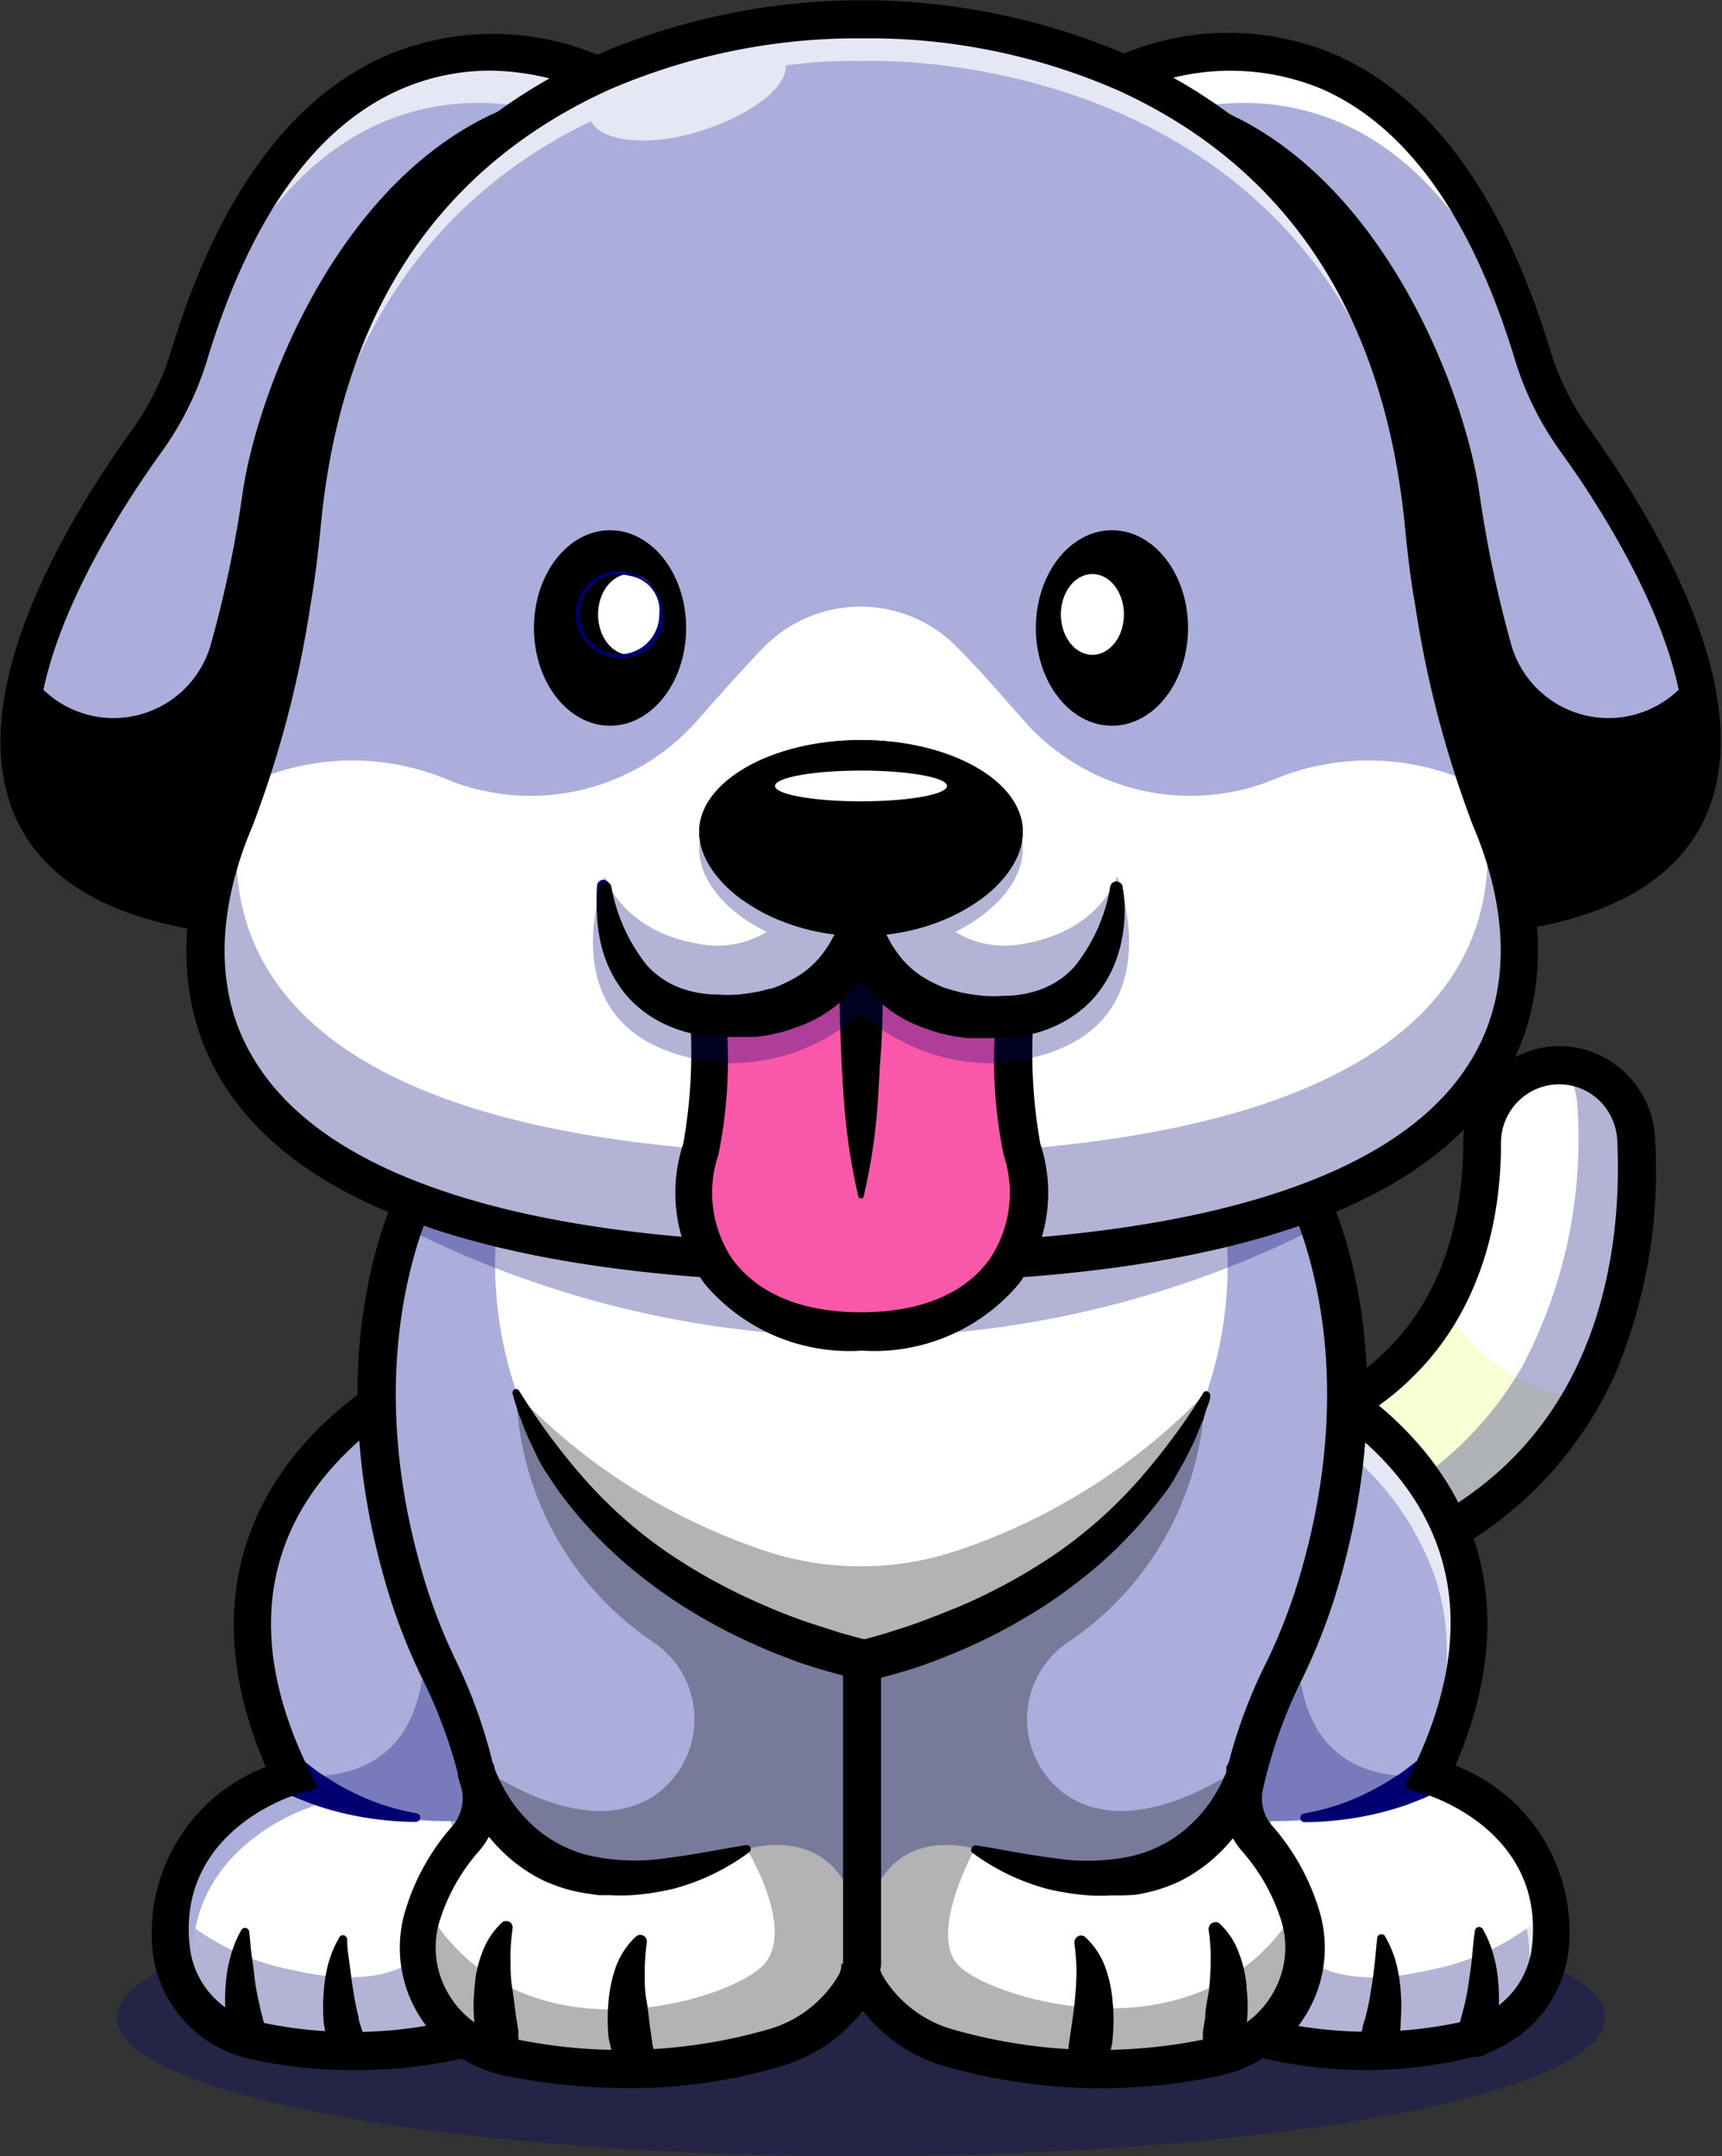 <svg xmlns="http://www.w3.org/2000/svg" id="Layer_1" data-name="Layer 1" viewBox="0 0 66.08 82.71"><rect x="0" y="0" width="66.08" height="82.71" fill="#333333" stroke="none"/><defs><style>.cls-1{opacity:0.3;}.cls-2{fill:#000072;}.cls-3{fill:#fafed3;}.cls-4{fill:#fff;}.cls-5{fill:#abaeda;}.cls-6{opacity:0.7;}.cls-7{fill:none;}.cls-8{fill:#f958a9;}</style></defs><title>dog2</title><g class="cls-1"><ellipse class="cls-2" cx="33.04" cy="77.39" rx="28.56" ry="5.32"></ellipse></g><path class="cls-3" d="M830.59,495a14,14,0,0,1-8.29,6.42l-1.83-5.76a9.22,9.22,0,0,0,4.86-4.28,12.89,12.89,0,0,0,1.47-6.26,3,3,0,0,1,2.75-2.94h.2a3,3,0,0,1,3,2.84A18.56,18.56,0,0,1,830.59,495Z" transform="translate(-769.92 -441.29)"></path><path class="cls-4" d="M830.59,495a7.53,7.53,0,0,1-5.26-3.62,12.89,12.89,0,0,0,1.47-6.26,3,3,0,0,1,2.75-2.94h.2a3,3,0,0,1,3,2.84A18.56,18.56,0,0,1,830.59,495Z" transform="translate(-769.92 -441.29)"></path><g class="cls-1"><path class="cls-2" d="M832.7,485a3,3,0,0,0-2.76-2.83,3.07,3.07,0,0,1,.51,1.53,18.66,18.66,0,0,1-2.11,10,13.58,13.58,0,0,1-6.65,5.8l.61,1.92a14,14,0,0,0,8.29-6.42A18.56,18.56,0,0,0,832.7,485Z" transform="translate(-769.92 -441.29)"></path></g><path d="M821.83,502.31l-2.28-7.16.71-.21c.24-.08,5.79-1.89,5.81-9.84a3.7,3.7,0,0,1,3.43-3.67,3.6,3.6,0,0,1,2.69.93,3.7,3.7,0,0,1,1.24,2.6,20.13,20.13,0,0,1-1.57,9.13,14.61,14.61,0,0,1-9.34,8Zm-.47-6.25,1.41,4.41c8.48-3.09,9.42-11,9.21-15.44a2.28,2.28,0,0,0-.75-1.58,2.22,2.22,0,0,0-1.63-.56,2.24,2.24,0,0,0-2.08,2.22c0,4.71-1.85,7.51-3.39,9A9.77,9.77,0,0,1,821.36,496.06Z" transform="translate(-769.92 -441.29)"></path><path class="cls-5" d="M812.58,509.56a24.34,24.34,0,0,0,.47,4.72,6.51,6.51,0,0,0,4.6,5,17.42,17.42,0,0,0,8.61.25,4,4,0,0,0,3.12-3.43,6.12,6.12,0,0,0,0-1.54c-.44-3.92-4.6-5.15-4.6-5.15.16-.34.31-.67.44-1a15.54,15.54,0,0,0,.66-2,11,11,0,0,0,.35-3.59,9.77,9.77,0,0,0-.44-2.24,11,11,0,0,0-4-5.25,3.29,3.29,0,0,0-4.58.63A21.71,21.71,0,0,0,812.58,509.56Z" transform="translate(-769.92 -441.29)"></path><path class="cls-4" d="M812.58,509.56a24.34,24.34,0,0,0,.47,4.72,6.51,6.51,0,0,0,4.6,5,17.42,17.42,0,0,0,8.61.25,4,4,0,0,0,3.12-3.43c.64-5.14-4.59-6.69-4.59-6.69S819.54,513.23,812.58,509.56Z" transform="translate(-769.92 -441.29)"></path><g class="cls-1"><path class="cls-2" d="M812.58,509.56a24.34,24.34,0,0,0,.47,4.72,6.51,6.51,0,0,0,4.6,5,17.42,17.42,0,0,0,8.61.25,4,4,0,0,0,3.12-3.43,6.12,6.12,0,0,0,0-1.54,9.41,9.41,0,0,1-4.6,2.3c-7.82,1.81-6.08-5.72-6.08-5.72,4.4.14,6.08-1.73,6.08-1.73-9.31.66-2.95-14.08-2.95-14.08a3.29,3.29,0,0,0-4.58.63A21.71,21.71,0,0,0,812.58,509.56Z" transform="translate(-769.92 -441.29)"></path></g><g class="cls-6"><path class="cls-4" d="M828.57,517.26a6.75,6.75,0,0,0,0-1.55c-.45-3.91-4.61-5.14-4.61-5.14.16-.34.31-.67.45-1a15.54,15.54,0,0,0,.66-2,11.26,11.26,0,0,0,.35-3.59,9.17,9.17,0,0,0-.45-2.24,10.93,10.93,0,0,0-4-5.25,3.28,3.28,0,0,0-4.58.63,3.55,3.55,0,0,0-.23.31c.32-.49.66-1,1-1.45a3.29,3.29,0,0,1,4.58-.63,11,11,0,0,1,4,5.25,9.77,9.77,0,0,1,.44,2.24,11,11,0,0,1-.35,3.59,15.54,15.54,0,0,1-.66,2c-.13.33-.28.66-.44,1,0,0,4.16,1.23,4.6,5.15a6.12,6.12,0,0,1,0,1.54,4,4,0,0,1-1.16,2.34A3.7,3.7,0,0,0,828.57,517.26Z" transform="translate(-769.92 -441.29)"></path></g><path d="M825.83,519.24l.06-.2.07-.23.12-.46c.08-.31.15-.63.2-1s.1-.66.13-1,.06-.68.11-1h0a.16.16,0,0,1,.18-.14.17.17,0,0,1,.12.08,4.18,4.18,0,0,1,.41,1,5.26,5.26,0,0,1,.19,1.11,7.1,7.1,0,0,1,0,1.13,5,5,0,0,1-.08.56c0,.1,0,.19-.06.29l0,.14,0,.08,0,.08a.72.72,0,0,1-.92.47.73.73,0,0,1-.46-.91Z" transform="translate(-769.92 -441.29)"></path><path d="M822.08,519.52l.06-.2.07-.23c0-.15.09-.3.12-.46a9.59,9.59,0,0,0,.2-1c.06-.32.1-.65.14-1s.06-.68.1-1h0a.16.16,0,0,1,.18-.14.14.14,0,0,1,.12.08,4.21,4.21,0,0,1,.42,1,5.84,5.84,0,0,1,.18,1.11,7.1,7.1,0,0,1,0,1.13c0,.19,0,.37-.07.56l-.06.29s0,.09,0,.14l0,.08,0,.08a.71.71,0,0,1-.91.47.73.73,0,0,1-.47-.91Z" transform="translate(-769.92 -441.29)"></path><path class="cls-2" d="M825.21,510l-.09.05-.08,0-.17.08-.31.14-.64.25a12,12,0,0,1-2.62.59,11.66,11.66,0,0,1-1.31.08.16.16,0,0,1-.17-.16.16.16,0,0,1,.13-.17h0a9.45,9.45,0,0,0,1.22-.3,9.07,9.07,0,0,0,1.16-.47,9.42,9.42,0,0,0,1.08-.61,5.76,5.76,0,0,0,.51-.35l.23-.18a.52.52,0,0,0,.11-.1l.05,0,0,0a.74.74,0,0,1,1-.17.77.77,0,0,1,.17,1.06.87.87,0,0,1-.23.2Z" transform="translate(-769.92 -441.29)"></path><path d="M822.45,520.7a18.38,18.38,0,0,1-5-.69,7.23,7.23,0,0,1-5.11-5.59,23.08,23.08,0,0,1,4.35-18.89,4,4,0,0,1,5.58-.77h0c2.75,2.07,6.78,6.63,3.5,14.26a6.83,6.83,0,0,1,4.33,7.19,4.79,4.79,0,0,1-3.68,4A17.81,17.81,0,0,1,822.45,520.7Zm-2.58-25.28a2.58,2.58,0,0,0-2,1,21.32,21.32,0,0,0-4.07,17.7,5.76,5.76,0,0,0,4.08,4.47,16.74,16.74,0,0,0,8.27.23,3.31,3.31,0,0,0,2.55-2.8c.55-4.45-3.89-5.84-4.08-5.9l-.81-.24.36-.78c3.24-6.76.31-10.9-2.72-13.18h0A2.61,2.61,0,0,0,819.87,495.42Z" transform="translate(-769.92 -441.29)"></path><path class="cls-5" d="M793.34,509.56a24.34,24.34,0,0,1-.47,4.72,6.51,6.51,0,0,1-4.6,5,17.42,17.42,0,0,1-8.61.25,4,4,0,0,1-3.12-3.43,6.12,6.12,0,0,1,0-1.54c.44-3.92,4.6-5.15,4.6-5.15-.16-.34-.31-.67-.44-1a15.54,15.54,0,0,1-.66-2,11,11,0,0,1-.35-3.59,9.77,9.77,0,0,1,.44-2.24,11,11,0,0,1,4-5.25,3.29,3.29,0,0,1,4.58.63A21.71,21.71,0,0,1,793.34,509.56Z" transform="translate(-769.92 -441.29)"></path><path class="cls-4" d="M793.34,509.56a24.34,24.34,0,0,1-.47,4.72,6.51,6.51,0,0,1-4.6,5,17.42,17.42,0,0,1-8.61.25,4,4,0,0,1-3.12-3.43c-.64-5.14,4.59-6.69,4.59-6.69S786.38,513.23,793.34,509.56Z" transform="translate(-769.92 -441.29)"></path><g class="cls-1"><path class="cls-2" d="M793.34,509.56a24.34,24.34,0,0,1-.47,4.72,6.51,6.51,0,0,1-4.6,5,17.42,17.42,0,0,1-8.61.25,4,4,0,0,1-3.12-3.43,6.12,6.12,0,0,1,0-1.54,9.41,9.41,0,0,0,4.6,2.3c7.82,1.81,6.08-5.72,6.08-5.72-4.4.14-6.08-1.73-6.08-1.73,9.31.66,3-14.08,3-14.08a3.29,3.29,0,0,1,4.58.63A21.71,21.71,0,0,1,793.34,509.56Z" transform="translate(-769.92 -441.29)"></path></g><path class="cls-5" d="M777.35,517.26a6.75,6.75,0,0,1,0-1.55c.45-3.91,4.61-5.14,4.61-5.14-.16-.34-.31-.67-.45-1a15.54,15.54,0,0,1-.66-2,11.26,11.26,0,0,1-.35-3.59,9.17,9.17,0,0,1,.45-2.24,10.93,10.93,0,0,1,4-5.25,3.28,3.28,0,0,1,4.58.63l.24.31c-.33-.49-.67-1-1.05-1.45a3.29,3.29,0,0,0-4.58-.63,11,11,0,0,0-4,5.25,9.77,9.77,0,0,0-.44,2.24,11,11,0,0,0,.35,3.59,15.54,15.54,0,0,0,.66,2c.13.33.28.66.44,1,0,0-4.16,1.23-4.6,5.15a6.12,6.12,0,0,0,0,1.54,4,4,0,0,0,1.16,2.34A3.7,3.7,0,0,1,777.35,517.26Z" transform="translate(-769.92 -441.29)"></path><path d="M778.72,519.72l0-.08,0-.08,0-.14c0-.1,0-.19-.06-.29a5,5,0,0,1-.08-.56,7.1,7.1,0,0,1,0-1.13,5.26,5.26,0,0,1,.19-1.11,4.18,4.18,0,0,1,.41-1,.15.15,0,0,1,.22-.06.13.13,0,0,1,.08.12h0c.05.36.06.7.11,1s.08.66.13,1,.12.64.2,1l.12.46.07.23.06.2v0a.72.72,0,1,1-1.38.44Z" transform="translate(-769.92 -441.29)"></path><path d="M782.47,520l0-.08,0-.08c0-.05,0-.1,0-.14l-.06-.29c0-.19-.05-.37-.07-.56a7.1,7.1,0,0,1,0-1.13,5.84,5.84,0,0,1,.18-1.11,4.21,4.21,0,0,1,.42-1,.15.15,0,0,1,.22-.06.17.17,0,0,1,.08.12h0c0,.36.06.7.1,1s.08.66.14,1a9.59,9.59,0,0,0,.2,1c0,.16.08.31.12.46l.07.23.06.2v0a.74.74,0,0,1-.47.92A.73.73,0,0,1,782.47,520Z" transform="translate(-769.92 -441.29)"></path><path class="cls-2" d="M781.55,508.84l.05,0,0,0a.52.52,0,0,0,.11.1l.23.18a5.76,5.76,0,0,0,.51.35,9.42,9.42,0,0,0,1.08.61,9.07,9.07,0,0,0,1.16.47,9.45,9.45,0,0,0,1.22.3h0a.16.16,0,0,1,.13.19.17.17,0,0,1-.17.14,11.66,11.66,0,0,1-1.31-.08,12,12,0,0,1-2.62-.59l-.64-.25-.31-.14-.17-.08-.08,0-.09-.05-.15-.09a.77.77,0,0,1-.26-1.05.75.75,0,0,1,1-.26A.63.63,0,0,1,781.55,508.84Z" transform="translate(-769.92 -441.29)"></path><path d="M783.47,520.7a17.81,17.81,0,0,1-4-.44,4.79,4.79,0,0,1-3.68-4,6.83,6.83,0,0,1,4.33-7.19c-3.28-7.63.75-12.19,3.5-14.26h0a4,4,0,0,1,5.58.77,23.08,23.08,0,0,1,4.35,18.89,7.23,7.23,0,0,1-5.11,5.59A18.38,18.38,0,0,1,783.47,520.7Zm1-24.77c-3,2.28-6,6.42-2.73,13.18l.37.78-.82.24c-.19.06-4.63,1.45-4.08,5.9a3.31,3.31,0,0,0,2.55,2.8,16.74,16.74,0,0,0,8.27-.23,5.76,5.76,0,0,0,4.08-4.47,21.32,21.32,0,0,0-4.07-17.7,2.56,2.56,0,0,0-3.57-.5Z" transform="translate(-769.92 -441.29)"></path><path class="cls-5" d="M817.6,509.84a2.34,2.34,0,0,0,.54,2,7.93,7.93,0,0,1,1.68,3.07,4.29,4.29,0,0,1-3.29,5.3,21,21,0,0,1-10.34-.38,5.23,5.23,0,0,1-2.89-2.18c0-.08-.1-.16-.14-.24a.41.41,0,1,0-.4,0c0,.08-.09.16-.14.24a5.23,5.23,0,0,1-2.89,2.18,21,21,0,0,1-10.34.38,4.29,4.29,0,0,1-3.29-5.3,3.38,3.38,0,0,1,.13-.42,8.12,8.12,0,0,1,1.55-2.65,2.34,2.34,0,0,0,.54-2q-.08-.34-.15-.66v0a2.68,2.68,0,0,0-.07-.27h0q-.2-.7-.42-1.32a23.15,23.15,0,0,0-1-2.32h0a20.88,20.88,0,0,1-1.16-3c0-.08,0-.16-.08-.24-.28-1-.51-1.87-.68-2.76a20.6,20.6,0,0,1,1-12,9.45,9.45,0,0,1,.58-1.17s.82-1.16,3.78-2.23c2.5-.9,6.51-1.73,12.84-1.73,13.86,0,16.62,4,16.62,4a9.45,9.45,0,0,1,.58,1.17c1,2.23,2.57,7.57.25,15a20.42,20.42,0,0,1-1.16,3A19,19,0,0,0,817.6,509.84Z" transform="translate(-769.92 -441.29)"></path><path class="cls-4" d="M815.8,483.83c-2.5-.9-6.51-1.73-12.84-1.73s-10.34.83-12.84,1.73a15.23,15.23,0,0,0-.37,10.89C792.61,502.49,803,505,803,505s10.35-2.47,13.21-10.24A15.23,15.23,0,0,0,815.8,483.83Z" transform="translate(-769.92 -441.29)"></path><path class="cls-4" d="M803,516.62a1.58,1.58,0,0,1-.2.77c0,.08-.09.16-.14.24a5.23,5.23,0,0,1-2.89,2.18,21,21,0,0,1-10.34.38,4.29,4.29,0,0,1-3.29-5.3,7.93,7.93,0,0,1,1.68-3.07,2.34,2.34,0,0,0,.54-2s2.77,5.89,10.28,2.39C798.6,512.23,803,510.78,803,516.62Z" transform="translate(-769.92 -441.29)"></path><path class="cls-4" d="M803,516.62a1.58,1.58,0,0,0,.2.77c0,.08.09.16.14.24a5.23,5.23,0,0,0,2.89,2.18,21,21,0,0,0,10.34.38,4.29,4.29,0,0,0,3.29-5.3,7.93,7.93,0,0,0-1.68-3.07,2.34,2.34,0,0,1-.54-2s-2.77,5.89-10.28,2.39C807.32,512.23,803,510.78,803,516.62Z" transform="translate(-769.92 -441.29)"></path><g class="cls-1"><path d="M819.82,514.89a3.38,3.38,0,0,0-.13-.42c-3.62,6.14-12,3.43-13.05,2.15s.68-4.39.68-4.39c8,3,10-1.77,10.43-3.05v0c0-.14.06-.24.07-.27h0c-3.29,2.18-5.44,2.16-6.83,1.34a3.56,3.56,0,0,1-.12-5.94,11.86,11.86,0,0,0,5.29-9.56,23.48,23.48,0,0,1-9.3,5.95,11.66,11.66,0,0,1-7.82,0,23.48,23.48,0,0,1-9.3-5.95,11.86,11.86,0,0,0,5.29,9.56,3.56,3.56,0,0,1-.12,5.94c-1.39.82-3.54.84-6.83-1.34h0s0,.13.07.27v0c.38,1.28,2.39,6,10.43,3.05,0,0,1.85,3,.68,4.39s-9.43,4-13-2.15a3.38,3.38,0,0,0-.13.42,4.29,4.29,0,0,0,3.29,5.3,21,21,0,0,0,10.34-.38,5.23,5.23,0,0,0,2.89-2.18c0-.07.09-.15.14-.23a.42.42,0,1,1,.4,0c.05.08.09.16.14.23a5.23,5.23,0,0,0,2.89,2.18,21,21,0,0,0,10.34.38A4.29,4.29,0,0,0,819.82,514.89Z" transform="translate(-769.92 -441.29)"></path></g><g class="cls-1"><path class="cls-2" d="M820.16,488.53a38.63,38.63,0,0,1-34.4,0,9.45,9.45,0,0,1,.58-1.17s.82-1.16,3.78-2.23c2.5-.9,6.51-1.73,12.84-1.73,13.86,0,16.62,4,16.62,4A9.45,9.45,0,0,1,820.16,488.53Z" transform="translate(-769.92 -441.29)"></path></g><path d="M788.9,509.13l.05.13a1,1,0,0,0,.07.15,2.92,2.92,0,0,0,.14.31c.1.2.22.4.34.59a5.67,5.67,0,0,0,.86,1,4.88,4.88,0,0,0,2.36,1.2,8.12,8.12,0,0,0,2.83.05c1-.12,2-.33,3-.49h0a.16.16,0,0,1,.18.13.17.17,0,0,1-.07.15,8.55,8.55,0,0,1-2.88,1.39,9.75,9.75,0,0,1-1.62.25,7.86,7.86,0,0,1-.84,0l-.43,0-.42-.06a6.16,6.16,0,0,1-1.67-.49,6,6,0,0,1-1.47-1,6.6,6.6,0,0,1-1.12-1.35,8.14,8.14,0,0,1-.41-.77c-.06-.14-.11-.27-.16-.41l-.07-.21-.07-.25a.73.73,0,0,1,1.38-.44Z" transform="translate(-769.92 -441.29)"></path><path d="M802.82,505.68l-.57-.12-.54-.15c-.36-.1-.72-.21-1.07-.33-.7-.25-1.39-.53-2.06-.84a20.71,20.71,0,0,1-2-1.06,17.73,17.73,0,0,1-1.85-1.26,16.55,16.55,0,0,1-3.17-3.16c-.23-.29-.43-.61-.64-.92s-.38-.64-.54-1c-.08-.17-.17-.34-.24-.51l-.21-.52c0-.08-.07-.17-.1-.26a2.58,2.58,0,0,1-.08-.26c-.06-.18-.11-.36-.16-.54a.14.14,0,0,1,.1-.17.13.13,0,0,1,.15.06h0a25.07,25.07,0,0,0,2.54,3.42,17.55,17.55,0,0,0,3.13,2.77,22,22,0,0,0,3.64,2c.64.28,1.29.54,2,.77l1,.32.5.14a4.81,4.81,0,0,0,.48.12h0a.73.73,0,0,1-.3,1.43Z" transform="translate(-769.92 -441.29)"></path><path d="M802.82,504.24l.48-.12.5-.14,1-.32c.66-.23,1.31-.49,2-.77a22,22,0,0,0,3.64-2,17.55,17.55,0,0,0,3.13-2.77,25.07,25.07,0,0,0,2.54-3.42h0a.13.13,0,0,1,.19,0,.15.15,0,0,1,.06.15c0,.18-.1.36-.16.54a2.58,2.58,0,0,1-.08.26c0,.09-.07.18-.1.26l-.21.52c-.07.17-.16.34-.24.51-.16.34-.35.65-.54,1s-.41.63-.64.92a16.55,16.55,0,0,1-3.17,3.16,17.73,17.73,0,0,1-1.85,1.26,20.71,20.71,0,0,1-2,1.06c-.67.31-1.36.59-2.06.84-.35.12-.71.23-1.07.33l-.54.15-.57.12a.73.73,0,0,1-.3-1.43Z" transform="translate(-769.92 -441.29)"></path><path d="M788.45,520.19a3.07,3.07,0,0,1-.11-.32,2.23,2.23,0,0,1-.09-.32,3.71,3.71,0,0,1-.12-.65,6,6,0,0,1,0-1.34,4.39,4.39,0,0,1,.28-1.33,3,3,0,0,1,.75-1.17.26.26,0,0,1,.37,0,.27.27,0,0,1,.06.21v0a7.42,7.42,0,0,0-.08,1.13c0,.37,0,.74.06,1.11s.1.74.15,1.11l.09.56c0,.1,0,.19,0,.28s0,.19,0,.27v.08a.73.73,0,0,1-1.4.33Z" transform="translate(-769.92 -441.29)"></path><path d="M793.6,520.72c-.05-.12-.08-.22-.12-.33l-.09-.32c0-.21-.09-.43-.12-.65a7.37,7.37,0,0,1,0-1.33,5.25,5.25,0,0,1,.28-1.34,3,3,0,0,1,.76-1.16.25.25,0,0,1,.36,0,.24.24,0,0,1,.07.21v0a9.09,9.09,0,0,0-.08,1.13c0,.37,0,.74.07,1.11s.09.74.15,1.12l.08.56a2.33,2.33,0,0,1,.05.28c0,.09,0,.19,0,.26v.08a.73.73,0,0,1-1.4.34Z" transform="translate(-769.92 -441.29)"></path><path d="M818.42,509.5l-.07.25a1.72,1.72,0,0,1-.07.21c0,.14-.1.27-.16.41a8.14,8.14,0,0,1-.41.77,6.6,6.6,0,0,1-1.12,1.35,6,6,0,0,1-1.47,1,6.16,6.16,0,0,1-1.67.49L813,514l-.43,0a7.86,7.86,0,0,1-.84,0,9.75,9.75,0,0,1-1.62-.25,8.55,8.55,0,0,1-2.88-1.39.16.16,0,0,1,0-.22.16.16,0,0,1,.15-.06h0c1,.16,2,.37,3,.49a8.12,8.12,0,0,0,2.83-.05,4.88,4.88,0,0,0,2.36-1.2,5.67,5.67,0,0,0,.86-1c.12-.19.24-.39.34-.59a2.92,2.92,0,0,0,.14-.31,1,1,0,0,0,.07-.15l0-.13,0-.07a.73.73,0,0,1,1.38.44Z" transform="translate(-769.92 -441.29)"></path><path d="M816.08,519.78c0-.08,0-.18,0-.27s0-.18,0-.28l.09-.56c0-.37.11-.74.15-1.11s.06-.74.06-1.11a7.42,7.42,0,0,0-.08-1.13v0a.26.26,0,0,1,.22-.29.22.22,0,0,1,.21.06,2.84,2.84,0,0,1,.75,1.17,4.39,4.39,0,0,1,.28,1.33,6,6,0,0,1,0,1.34,3.71,3.71,0,0,1-.12.65,2.23,2.23,0,0,1-.09.32,3.07,3.07,0,0,1-.11.32.72.72,0,0,1-1,.4.73.73,0,0,1-.45-.73Z" transform="translate(-769.92 -441.29)"></path><path d="M810.93,520.3c0-.07,0-.17,0-.26a2.33,2.33,0,0,1,0-.28l.08-.56c.06-.38.11-.75.15-1.12s.06-.74.07-1.11a9.09,9.09,0,0,0-.08-1.13v0a.27.27,0,0,1,.22-.3.26.26,0,0,1,.21.07,3,3,0,0,1,.76,1.16,5.25,5.25,0,0,1,.28,1.34,7.37,7.37,0,0,1,0,1.33c0,.22-.07.44-.12.65l-.09.32c0,.11-.07.21-.12.33a.73.73,0,0,1-1,.4.75.75,0,0,1-.45-.74Z" transform="translate(-769.92 -441.29)"></path><path d="M803,517.36a.74.74,0,0,1-.73-.74V505a.73.73,0,0,1,1.46,0v11.66A.74.74,0,0,1,803,517.36Z" transform="translate(-769.92 -441.29)"></path><path d="M794,521.39a24.13,24.13,0,0,1-4.73-.48A5.07,5.07,0,0,1,786,518.6a4.92,4.92,0,0,1-.56-3.9,8.62,8.62,0,0,1,1.84-3.36,1.64,1.64,0,0,0,.37-1.35,18.74,18.74,0,0,0-1.57-4.4l0,0a22.89,22.89,0,0,1-1.21-3.06c-3.17-10.25.76-16.57.93-16.83v0c.12-.17,3.14-4.27,17.21-4.27s17.09,4.1,17.21,4.27v0c.17.26,4.1,6.58.93,16.83a22.89,22.89,0,0,1-1.21,3.06h0l0,0a18.74,18.74,0,0,0-1.57,4.4,1.61,1.61,0,0,0,.38,1.35,8.74,8.74,0,0,1,1.83,3.36,4.92,4.92,0,0,1-.56,3.9,5.08,5.08,0,0,1-3.28,2.31,21.79,21.79,0,0,1-10.71-.4,6.06,6.06,0,0,1-3-2.09,6.06,6.06,0,0,1-3,2.09A20,20,0,0,1,794,521.39Zm-7-34.91c-.24.41-3.61,6.31-.74,15.59a21.59,21.59,0,0,0,1.12,2.85l0,0A19.58,19.58,0,0,1,789,509.7a3.09,3.09,0,0,1-.7,2.6,7.36,7.36,0,0,0-1.54,2.78,3.5,3.5,0,0,0,.4,2.75,3.56,3.56,0,0,0,2.34,1.64,20.28,20.28,0,0,0,10-.36,4.6,4.6,0,0,0,2.49-1.87l.12-.2a.87.87,0,0,0,.1-.42h1.46a.87.87,0,0,0,.1.42l.12.2a4.6,4.6,0,0,0,2.49,1.87,20.28,20.28,0,0,0,10,.36,3.56,3.56,0,0,0,2.34-1.64,3.5,3.5,0,0,0,.4-2.75,7.36,7.36,0,0,0-1.54-2.78,3.09,3.09,0,0,1-.7-2.6,19.58,19.58,0,0,1,1.69-4.75l0,0a21.59,21.59,0,0,0,1.12-2.85c2.89-9.35-.52-15.23-.74-15.59-.15-.17-3.17-3.64-16-3.64S787.14,486.25,786.94,486.48Zm32.31,18.76Z" transform="translate(-769.92 -441.29)"></path><path class="cls-5" d="M779.52,476.43c-8.49-.58-9.65-4.94-8.49-9.4a28.9,28.9,0,0,1,4.52-8.84,11.49,11.49,0,0,0,1.64-3.33c4.84-15.88,15.45-10.8,15.45-10.8s0,.21.08.6C793.29,449.15,796.23,477.59,779.52,476.43Z" transform="translate(-769.92 -441.29)"></path><path d="M779.52,476.43c-8.49-.58-9.65-4.94-8.49-9.4l0,.05a3.88,3.88,0,0,0,7-1.14,45.08,45.08,0,0,0,1.19-5.67c.63-4.49,4.73-15,13.49-15.61C793.29,449.15,796.23,477.59,779.52,476.43Z" transform="translate(-769.92 -441.29)"></path><g class="cls-6"><path class="cls-4" d="M775.07,460.14a11.46,11.46,0,0,0,1.63-3.33c4.85-15.88,15.45-10.8,15.45-10.8s0,.21.08.6c.31,2.4,1.29,11.62-.41,19.53,2.35-8.26,1.23-18.88.9-21.48-.05-.39-.08-.6-.08-.6S782,439,777.19,454.86a11.49,11.49,0,0,1-1.64,3.33A28.9,28.9,0,0,0,771,467a10.82,10.82,0,0,0-.24,1.1A30.67,30.67,0,0,1,775.07,460.14Z" transform="translate(-769.92 -441.29)"></path></g><path d="M780.49,477.2l-1,0c-4.7-.33-7.71-1.84-8.94-4.48-2.15-4.65,1.86-11.35,4.43-14.93a10.49,10.49,0,0,0,1.53-3.11c1.78-5.84,4.54-9.62,8.19-11.24a10.48,10.48,0,0,1,8.27,0l.35.17.05.38a74.81,74.81,0,0,1,.63,11.59c-.22,8.47-2,14.57-5.23,18.12A10.72,10.72,0,0,1,780.49,477.2ZM788.75,444a8.62,8.62,0,0,0-3.51.74c-3.24,1.45-5.71,4.92-7.36,10.32a12,12,0,0,1-1.74,3.54c-1.93,2.67-6.2,9.33-4.29,13.45,1,2.12,3.58,3.35,7.72,3.64a9.54,9.54,0,0,0,8.12-3c6.64-7.27,4.66-25.15,4.29-28.09A9.78,9.78,0,0,0,788.75,444Z" transform="translate(-769.92 -441.29)"></path><path class="cls-5" d="M826.4,476.43c8.49-.58,9.65-4.94,8.49-9.4a28.9,28.9,0,0,0-4.52-8.84,11.49,11.49,0,0,1-1.64-3.33c-4.84-15.88-15.45-10.8-15.45-10.8s0,.21-.08.6C812.63,449.15,809.69,477.59,826.4,476.43Z" transform="translate(-769.92 -441.29)"></path><path d="M826.4,476.43c8.49-.58,9.65-4.94,8.49-9.4l0,.05a3.88,3.88,0,0,1-7-1.14,45.08,45.08,0,0,1-1.19-5.67c-.63-4.49-4.73-15-13.49-15.61C812.63,449.15,809.69,477.59,826.4,476.43Z" transform="translate(-769.92 -441.29)"></path><path class="cls-4" d="M830.85,460.14a11.46,11.46,0,0,1-1.63-3.33c-4.85-15.88-15.45-10.8-15.45-10.8s0,.21-.08.6c-.31,2.4-1.29,11.62.41,19.53-2.35-8.26-1.23-18.88-.9-21.48,0-.39.08-.6.08-.6s10.61-5.08,15.45,10.8a11.49,11.49,0,0,0,1.64,3.33,28.9,28.9,0,0,1,4.52,8.84,10.82,10.82,0,0,1,.24,1.1A30.67,30.67,0,0,0,830.85,460.14Z" transform="translate(-769.92 -441.29)"></path><path d="M825.43,477.2a10.72,10.72,0,0,1-8.26-3.54c-3.25-3.55-5-9.65-5.23-18.12a74.81,74.81,0,0,1,.63-11.59l0-.38.35-.17a10.48,10.48,0,0,1,8.27,0c3.65,1.62,6.41,5.4,8.19,11.24a10.49,10.49,0,0,0,1.53,3.11c2.57,3.58,6.58,10.28,4.43,14.93-1.23,2.64-4.24,4.15-8.94,4.48Zm-11.49-32.62c-.37,2.94-2.35,20.82,4.29,28.09a9.54,9.54,0,0,0,8.12,3c4.14-.29,6.74-1.52,7.72-3.64,1.91-4.12-2.36-10.78-4.29-13.45a12,12,0,0,1-1.74-3.54c-1.65-5.41-4.13-8.89-7.38-10.33A9.15,9.15,0,0,0,813.94,444.58Z" transform="translate(-769.92 -441.29)"></path><path class="cls-5" d="M803,489.77c-29.57,0-25.75-13.19-24.09-17.06.18-.41.35-.85.5-1.31a47.57,47.57,0,0,0,1.69-7c.16-1,.28-1.94.38-2.92C783.43,441.12,803,442,803,442s19.53-.91,21.52,19.4c.1,1,.22,2,.38,2.92a41.14,41.14,0,0,0,2.19,8.36C828.71,476.58,832.53,489.77,803,489.77Z" transform="translate(-769.92 -441.29)"></path><path class="cls-4" d="M827.05,472.71c-.18-.41-.35-.85-.5-1.31a9.48,9.48,0,0,0-7.89-.15,8.52,8.52,0,0,1-9.31-2.16l-.64-.72q-1.08-1.25-2-2.19a5.2,5.2,0,0,0-7.54,0q-.9.94-2,2.19l-.64.72a8.52,8.52,0,0,1-9.31,2.16,9.48,9.48,0,0,0-7.89.15c-.15.46-.32.9-.5,1.31-1.66,3.87-5.48,17.06,24.09,17.06S828.71,476.58,827.05,472.71Z" transform="translate(-769.92 -441.29)"></path><g class="cls-1"><path class="cls-2" d="M803,489.77c-29.57,0-25.75-13.19-24.09-17.06.11-.26.22-.54.33-.82-1.05,4.9.38,13.71,23.76,13.71s24.81-8.82,23.76-13.72c.1.29.21.57.33.83C828.71,476.58,832.53,489.77,803,489.77Z" transform="translate(-769.92 -441.29)"></path></g><g class="cls-6"><path class="cls-4" d="M827.05,472.71a41.14,41.14,0,0,1-2.19-8.36c-.16-1-.28-1.94-.38-2.92C822.49,441.12,803,442,803,442s-19.53-.91-21.52,19.4c-.1,1-.22,2-.38,2.92a47.57,47.57,0,0,1-1.69,7c-.15.46-.32.9-.5,1.31a12.12,12.12,0,0,0-1,6.82,13.1,13.1,0,0,1,1.12-5.19c.18-.41.35-.85.5-1.31a47.57,47.57,0,0,0,1.69-7c.17-1,.28-1.94.38-2.92,1-9.83,6-14.69,11-17.09.39.78,2.19,1,4.15.39s3.37-1.67,3.32-2.53a19.33,19.33,0,0,1,3-.17s19.53-.91,21.52,19.4c.1,1,.22,1.95.38,2.92a41.31,41.31,0,0,0,2.19,8.36,15,15,0,0,1,1,3.18A13.45,13.45,0,0,0,827.05,472.71Z" transform="translate(-769.92 -441.29)"></path></g><path class="cls-7" d="M795.73,466.91" transform="translate(-769.92 -441.29)"></path><path class="cls-7" d="M789.07,466.91" transform="translate(-769.92 -441.29)"></path><path class="cls-2" d="M809.17,473.2c0,1.95-2.78,4-6.21,4s-6.21-2.07-6.21-4,2.78-3.52,6.21-3.52S809.17,471.25,809.17,473.2Z" transform="translate(-769.92 -441.29)"></path><ellipse class="cls-4" cx="33.04" cy="30.15" rx="3.3" ry="0.59"></ellipse><path class="cls-2" d="M793.37,475.35a5.77,5.77,0,0,0,1.25,3.1,3.37,3.37,0,0,0,1.26.9l.19.07.18.05c.13,0,.26.06.39.1l.39.05c.14,0,.27,0,.41,0l.83,0,.41-.05a2.57,2.57,0,0,0,.4-.07c.14,0,.27-.06.4-.09l.38-.13a4.19,4.19,0,0,0,.71-.33,5,5,0,0,0,1.23-1,6.57,6.57,0,0,0,.5-.65c.08-.12.15-.24.22-.36l.2-.37,0,0a.24.24,0,0,1,.33-.1.25.25,0,0,1,.13.21,2.86,2.86,0,0,1,0,.51,4,4,0,0,1-.1.5,4.29,4.29,0,0,1-.4.94,4.22,4.22,0,0,1-1.44,1.47,4.93,4.93,0,0,1-.93.44,4.5,4.5,0,0,1-.48.16,4.85,4.85,0,0,1-.49.11l-.49.08-.49,0a8.17,8.17,0,0,1-1,0,5.09,5.09,0,0,1-2-.51,4.46,4.46,0,0,1-1.58-1.32,5.2,5.2,0,0,1-.5-.89,5.14,5.14,0,0,1-.3-.94,5.08,5.08,0,0,1-.15-.95,6.28,6.28,0,0,1,0-1,.24.24,0,0,1,.48,0Z" transform="translate(-769.92 -441.29)"></path><path class="cls-2" d="M803.76,476.52h0v.05l0,.08.06.18c0,.11.08.22.13.34a4.15,4.15,0,0,0,.38.64,3.49,3.49,0,0,0,1.07,1,5.39,5.39,0,0,0,.68.34c.12.05.25.08.37.12l.38.1.4.07.4.05a5.67,5.67,0,0,0,.82,0,4.12,4.12,0,0,0,1.5-.28,3.24,3.24,0,0,0,1.22-.86,6.7,6.7,0,0,0,1.35-3v0a.24.24,0,0,1,.48,0,4.62,4.62,0,0,1,.07,1,5.34,5.34,0,0,1-.11,1,4.81,4.81,0,0,1-.8,1.88,3.85,3.85,0,0,1-.73.78,4.46,4.46,0,0,1-.9.58,4.88,4.88,0,0,1-1,.36,4.59,4.59,0,0,1-.51.1l-.51.06c-.34,0-.66,0-1,0l-.5,0-.5-.07-.5-.11a4.66,4.66,0,0,1-.49-.16,4.9,4.9,0,0,1-1-.44,4.54,4.54,0,0,1-.87-.64,5,5,0,0,1-.72-.81,5.22,5.22,0,0,1-.53-1c-.07-.17-.13-.34-.19-.51s0-.18-.07-.27l0-.14v-.08l0-.09a.81.81,0,1,1,1.6-.23Z" transform="translate(-769.92 -441.29)"></path><ellipse cx="23.41" cy="24.09" rx="2.92" ry="3.75"></ellipse><ellipse class="cls-4" cx="24.16" cy="23.57" rx="1.21" ry="1.55"></ellipse><path class="cls-2" d="M794.08,466.49a1.67,1.67,0,1,1,1.28-1.63A1.49,1.49,0,0,1,794.08,466.49Zm0-3.11a1.53,1.53,0,1,0,1.14,1.48A1.35,1.35,0,0,0,794.08,463.38Z" transform="translate(-769.92 -441.29)"></path><ellipse cx="42.67" cy="24.09" rx="2.92" ry="3.75"></ellipse><ellipse class="cls-4" cx="41.92" cy="23.57" rx="1.21" ry="1.55"></ellipse><path d="M803,490.5c-13,0-21.18-2.52-24.42-7.5-2.55-3.92-1.3-8.31-.33-10.58a41.68,41.68,0,0,0,2.14-8.19c.14-.86.26-1.77.37-2.87,1.06-10.84,7.07-15.73,11.93-17.91a25.8,25.8,0,0,1,20.62,0c4.86,2.18,10.87,7.07,11.93,17.91.11,1.1.23,2,.37,2.87a41.68,41.68,0,0,0,2.14,8.19c1,2.27,2.22,6.66-.33,10.58C824.14,488,815.92,490.5,803,490.5Zm-.35-47.74a24.08,24.08,0,0,0-9.42,2c-6.52,3-10.23,8.58-11,16.7-.11,1.12-.23,2.09-.39,3a40.93,40.93,0,0,1-2.23,8.52c-.86,2-2,5.85.21,9.19,1.3,2,3.62,3.6,6.88,4.73,4,1.41,9.52,2.12,16.33,2.12s12.3-.71,16.33-2.12c3.26-1.13,5.58-2.72,6.88-4.73,2.18-3.34,1.07-7.19.21-9.19a40.93,40.93,0,0,1-2.23-8.52c-.16-.89-.28-1.86-.39-3-.8-8.12-4.51-13.74-11-16.7a23.86,23.86,0,0,0-9.74-2h-.38Z" transform="translate(-769.92 -441.29)"></path><path class="cls-8" d="M803,492.37c5.28,0,7.18-3.65,6.17-7a21.22,21.22,0,0,1-.29-5.11s-5.63.45-5.88-4.1c-.25,4.55-5.88,4.1-5.88,4.1a21.22,21.22,0,0,1-.29,5.11c-1,3.35.89,7,6.17,7" transform="translate(-769.92 -441.29)"></path><path d="M803.69,476.16c.07.92.09,1.84.1,2.76s0,1.84-.07,2.76-.09,1.83-.19,2.75a22.11,22.11,0,0,1-.47,2.76.09.09,0,0,1-.12.07.08.08,0,0,1-.08-.07,22.11,22.11,0,0,1-.47-2.76c-.1-.92-.15-1.83-.19-2.75s-.07-1.84-.07-2.76,0-1.84.1-2.76a.73.73,0,0,1,1.46,0Z" transform="translate(-769.92 -441.29)"></path><path d="M803,493.1h0a7.25,7.25,0,0,1-6.07-2.6,6,6,0,0,1-.79-5.34,19.93,19.93,0,0,0,.26-4.86l-.05-.84.83.07s2.6.18,4.07-1.12a3.12,3.12,0,0,0,1-2.29h1.44a3.12,3.12,0,0,0,1,2.29c1.47,1.3,4,1.12,4.07,1.12l.82-.06,0,.83a19.93,19.93,0,0,0,.26,4.86,6,6,0,0,1-.79,5.34A7.25,7.25,0,0,1,803,493.1ZM797.83,481a18.25,18.25,0,0,1-.34,4.58,4.56,4.56,0,0,0,.56,4.05c1,1.31,2.66,2,4.91,2h0c2.25,0,3.94-.69,4.91-2a4.56,4.56,0,0,0,.56-4.05,18.25,18.25,0,0,1-.34-4.58,7.07,7.07,0,0,1-4.33-1.49.81.81,0,1,0-1.6,0A7.07,7.07,0,0,1,797.83,481Z" transform="translate(-769.92 -441.29)"></path><path class="cls-4" d="M800.17,474s-2.24,4.22-7,1.36c0,0-.44,5,4.7,5s5.13-5.12,5.13-5.12Z" transform="translate(-769.92 -441.29)"></path><path class="cls-4" d="M805.75,474s2.24,4.22,7,1.36c0,0,.44,5-4.7,5s-5.13-5.12-5.13-5.12Z" transform="translate(-769.92 -441.29)"></path><g class="cls-1"><path class="cls-2" d="M812.79,474.91s-.63,2.09-3.62,2.59a3.64,3.64,0,0,1-2.59-.46c1.57-.78,2.59-2,2.59-3.19,0-1.94-2.78-3.52-6.21-3.52s-6.21,1.58-6.21,3.52c0,1.19,1,2.41,2.59,3.19a3.66,3.66,0,0,1-2.59.46c-3-.5-3.62-2.59-3.62-2.59s-2.59,6.5,4.56,7.16a7.47,7.47,0,0,0,5.27-1.92,7.47,7.47,0,0,0,5.27,1.92C815.38,481.41,812.79,474.91,812.79,474.91Z" transform="translate(-769.92 -441.29)"></path></g><path d="M809.17,473.2c0,1.95-2.78,4-6.21,4s-6.21-2.07-6.21-4,2.78-3.52,6.21-3.52S809.17,471.25,809.17,473.2Z" transform="translate(-769.92 -441.29)"></path><ellipse class="cls-4" cx="33.04" cy="30.15" rx="3.3" ry="0.59"></ellipse><path d="M803.76,476.75l0,.09v.08l0,.14c0,.09-.05.18-.07.27s-.12.34-.19.51a5.22,5.22,0,0,1-.53,1,5,5,0,0,1-.72.81,4.54,4.54,0,0,1-.87.64,4.9,4.9,0,0,1-1,.44,4.66,4.66,0,0,1-.49.16l-.5.11-.5.07-.5,0c-.34,0-.66,0-1,0l-.51-.06a4.59,4.59,0,0,1-.51-.1,4.88,4.88,0,0,1-1-.36,4.46,4.46,0,0,1-.9-.58,3.85,3.85,0,0,1-.73-.78,4.81,4.81,0,0,1-.8-1.88,5.34,5.34,0,0,1-.11-1,4.62,4.62,0,0,1,.07-1,.25.25,0,0,1,.29-.2.26.26,0,0,1,.19.19v0a6.7,6.7,0,0,0,1.35,3,3.24,3.24,0,0,0,1.22.86,4.12,4.12,0,0,0,1.5.28,5.67,5.67,0,0,0,.82,0l.4-.05.4-.07.38-.1c.12,0,.25-.07.37-.12a5.39,5.39,0,0,0,.68-.34,3.49,3.49,0,0,0,1.07-1,4.15,4.15,0,0,0,.38-.64c0-.12.09-.23.13-.34l.06-.18,0-.08v-.05h0a.81.81,0,1,1,1.6.23Z" transform="translate(-769.92 -441.29)"></path><path d="M803.76,476.52h0v.05l0,.08.06.18c0,.11.08.22.13.34a4.15,4.15,0,0,0,.38.64,3.49,3.49,0,0,0,1.07,1,5.39,5.39,0,0,0,.68.34c.12.05.25.08.37.12l.38.1.4.07.4.05a5.67,5.67,0,0,0,.82,0,4.12,4.12,0,0,0,1.5-.28,3.24,3.24,0,0,0,1.22-.86,6.7,6.7,0,0,0,1.35-3v0a.24.24,0,0,1,.48,0,4.62,4.62,0,0,1,.07,1,5.34,5.34,0,0,1-.11,1,4.81,4.81,0,0,1-.8,1.88,3.85,3.85,0,0,1-.73.78,4.46,4.46,0,0,1-.9.58,4.88,4.88,0,0,1-1,.36,4.59,4.59,0,0,1-.51.1l-.51.06c-.34,0-.66,0-1,0l-.5,0-.5-.07-.5-.11a4.66,4.66,0,0,1-.49-.16,4.9,4.9,0,0,1-1-.44,4.54,4.54,0,0,1-.87-.64,5,5,0,0,1-.72-.81,5.22,5.22,0,0,1-.53-1c-.07-.17-.13-.34-.19-.51s0-.18-.07-.27l0-.14v-.08l0-.09a.81.81,0,1,1,1.6-.23Z" transform="translate(-769.92 -441.29)"></path></svg>